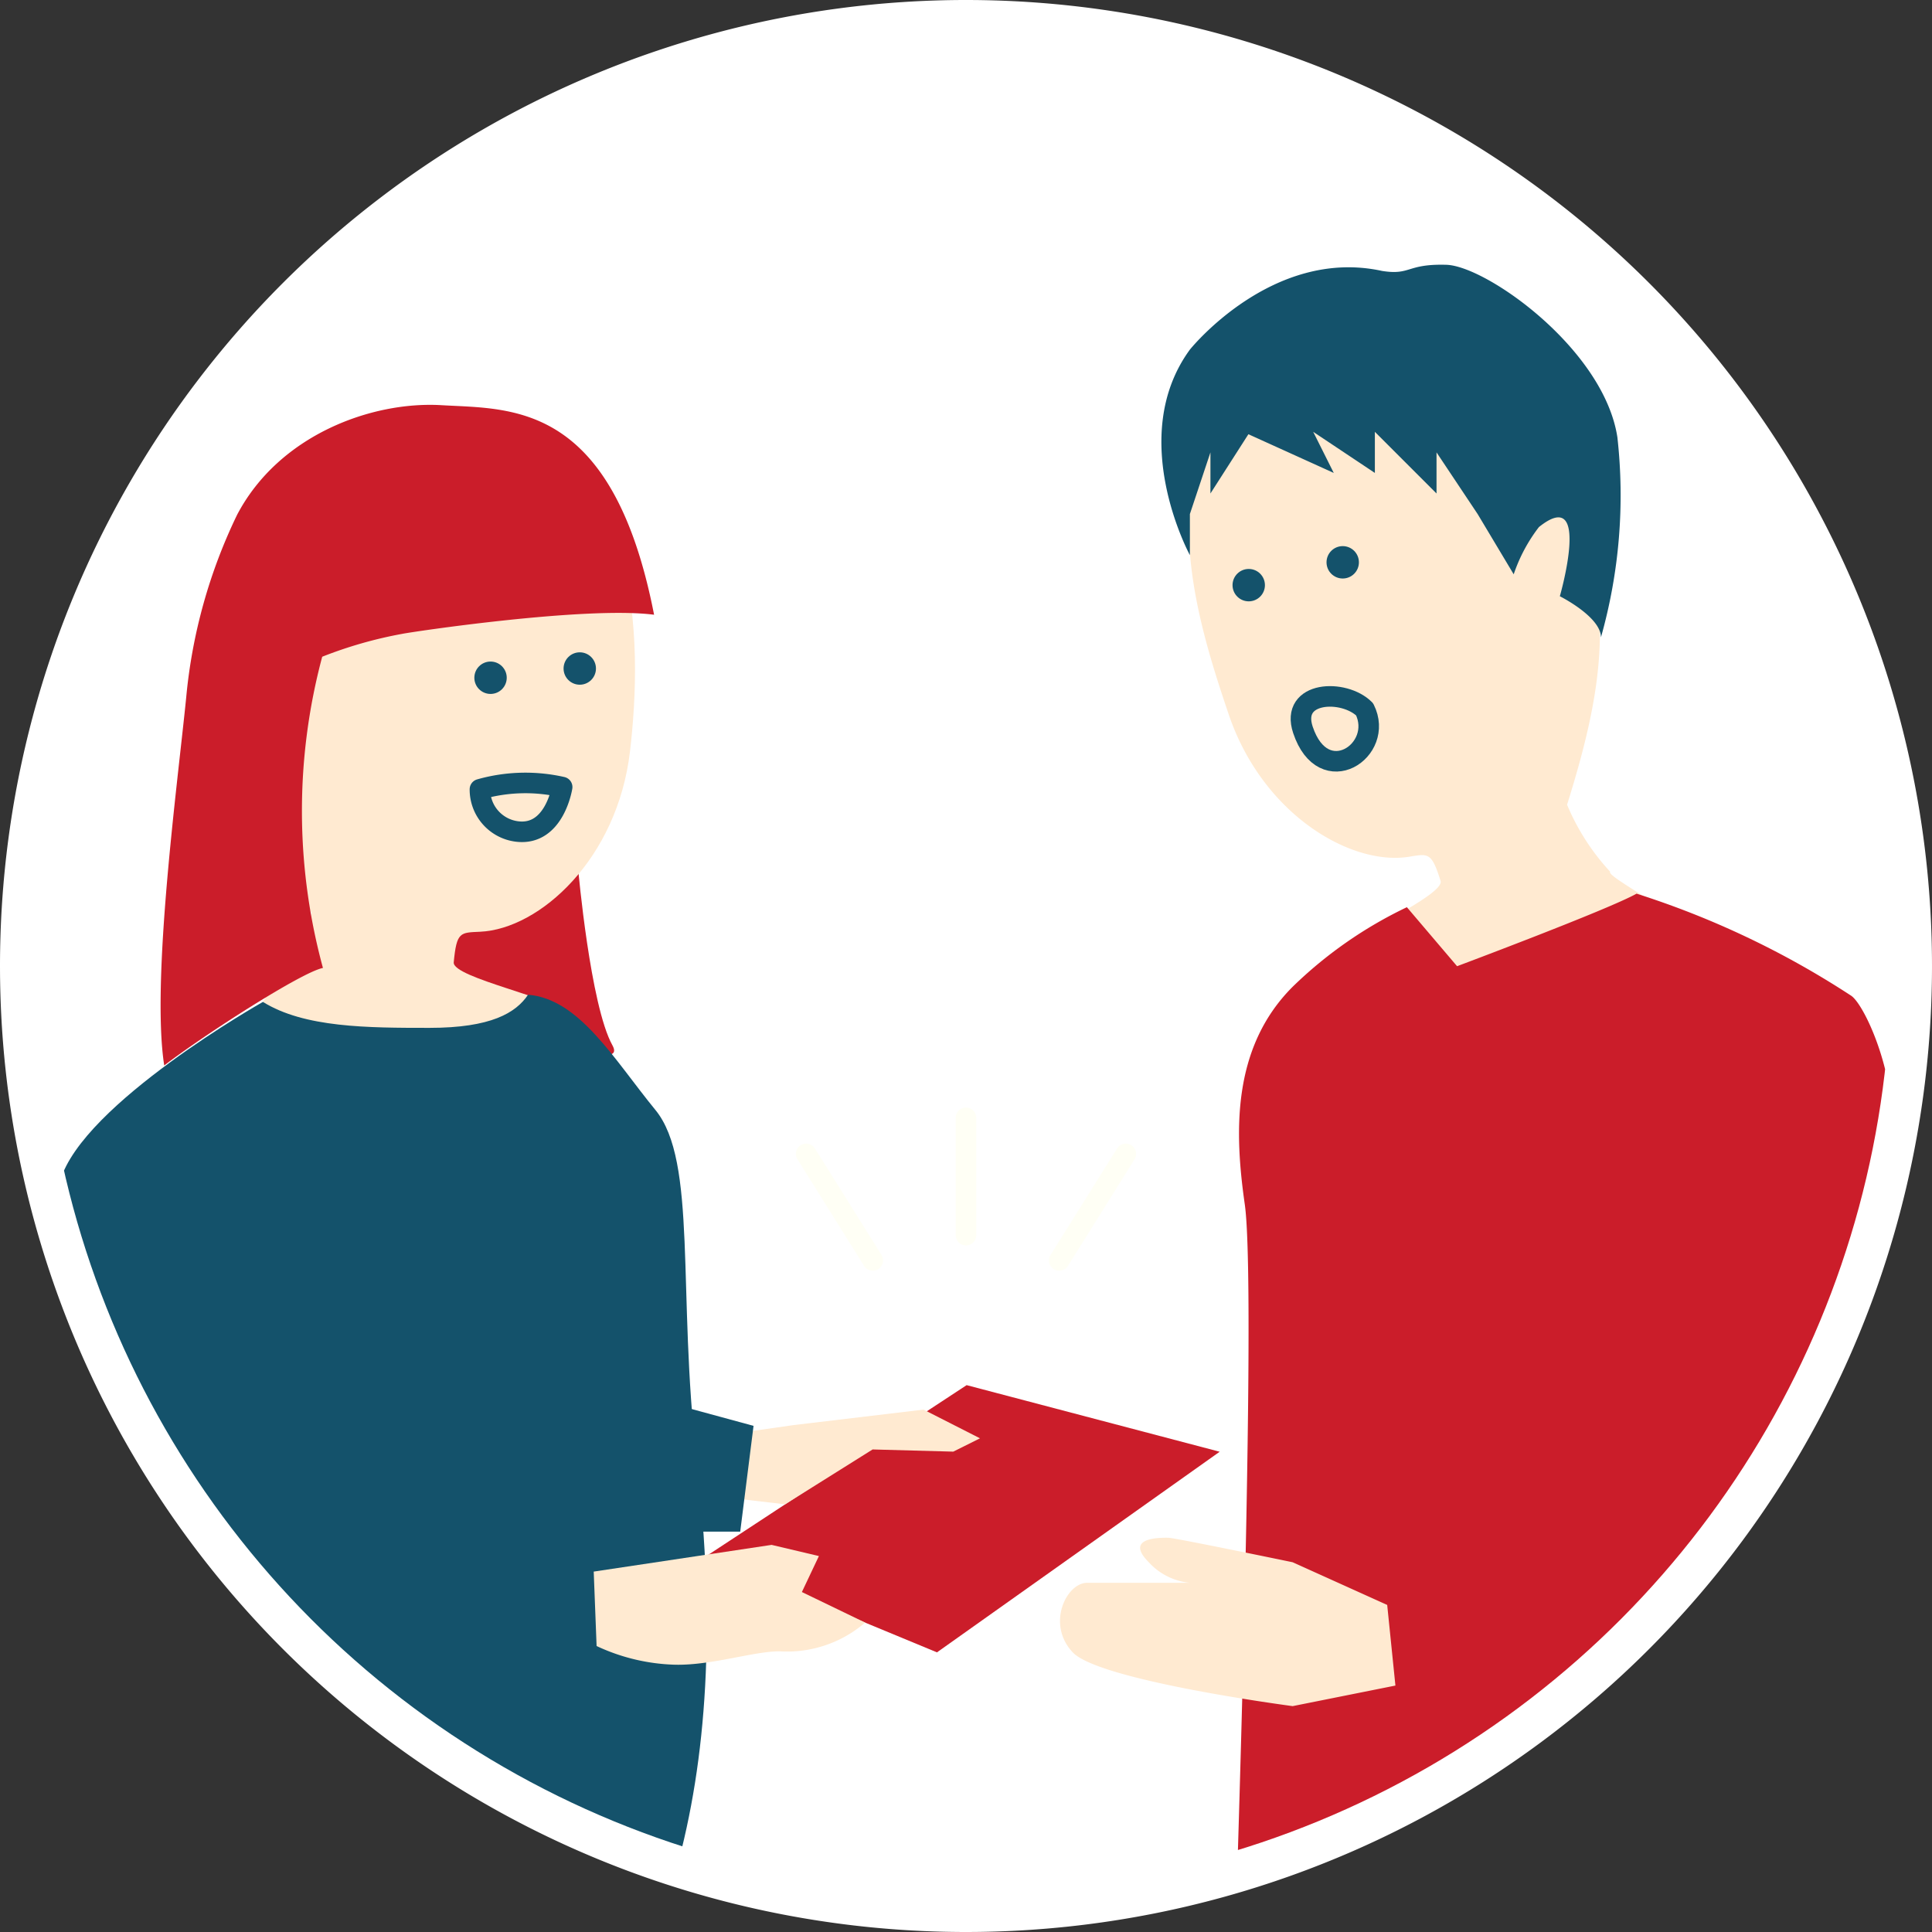 <svg xmlns="http://www.w3.org/2000/svg" xmlns:xlink="http://www.w3.org/1999/xlink" width="94" height="94" viewBox="0 0 94 94">
  <rect x="0" y="0" width="94" height="94" fill="#333333" stroke="none"/>
  <defs>
    <clipPath id="clip-path">
      <circle id="楕円形_73" data-name="楕円形 73" cx="45" cy="45" r="45" transform="translate(1374.607 1303.99)" fill="#d4b26f"/>
    </clipPath>
  </defs>
  <g id="after1" transform="translate(-1372.607 -1301.99)">
    <path id="楕円形_73-2" data-name="楕円形 73" d="M45,0A45,45,0,1,1,0,45,45,45,0,0,1,45,0Z" transform="translate(1374.607 1303.99)" fill="#fff" stroke="#fff" stroke-width="4"/>
    <g id="グループ_736" data-name="グループ 736" clip-path="url(#clip-path)">
      <g id="グループ_735" data-name="グループ 735">
        <path id="パス_419" data-name="パス 419" d="M1400.739,1344.294s.588,6.616,1.664,8.553-8.49-2.787-8.49-2.787l.453-3.23Z" fill="#cb1d2a"/>
        <path id="パス_124" data-name="パス 124" d="M1436.609,1319.518c6.681-2.253,10.838,1.3,12.637,6.635s1.514,8.9-.394,14.99a11.043,11.043,0,0,0,2.094,3.257c-.175.218,2.554,1.6,3.554,2.6-1.05,1.748-7.352,3.491-8.691,4.038-1.768.722-7.492-2.81-7.785-2.744.1-.7,4.895-2.74,4.672-3.448-.439-1.406-.6-1.322-1.534-1.171-2.818.455-7.13-2.053-8.779-6.944S1427.5,1322,1436.609,1319.518Z" fill="#ffead1"/>
        <circle id="楕円形_74" data-name="楕円形 74" cx="0.788" cy="0.788" r="0.788" transform="translate(1437.148 1328.561)" fill="#14526b"/>
        <circle id="楕円形_75" data-name="楕円形 75" cx="0.788" cy="0.788" r="0.788" transform="translate(1432.575 1329.672)" fill="#14526b"/>
        <path id="パス_126" data-name="パス 126" d="M1448.5,1331s2,1,2,2a25.422,25.422,0,0,0,.8-9.734c-.66-4.3-6.382-8.339-8.325-8.393s-1.715.52-3.119.3C1434.5,1314,1430.5,1319,1430.5,1319c-3.119,4.27,0,10,0,10v-2l1-3v2l1.847-2.883L1437.5,1325l-1-2,3,2v-2l3,3v-2l2,3,1.755,2.933a7.875,7.875,0,0,1,1.228-2.3C1450.07,1325.561,1448.5,1331,1448.5,1331Z" fill="#14526b"/>
        <path id="パス_128" data-name="パス 128" d="M1441.058,1346.129,1443.5,1349s7.37-2.76,8.733-3.53a42.778,42.778,0,0,1,10.437,4.963c.471.308,1.426,2.185,1.822,4.351s2.775,22.083,2.775,22.083l-3.888,6.48,1.344,18.653h-32.21s1.314-36.813.658-41.411c-.488-3.415-.671-7.589,2.329-10.589A20.762,20.762,0,0,1,1441.058,1346.129Z" fill="#cb1d2a"/>
        <path id="パス_131" data-name="パス 131" d="M1395.425,1322.288c-7.137-.844-10.53,3.569-11.2,9.266s.359,9.188,3.539,14.859c-.245,1.3-1.684,3.187-2.363,4.324.6.491,5.19,4.484,7.479,4.9,1.914.349,6.879-4.373,7.183-4.369-.239-.675-5.453-1.7-5.38-2.456.141-1.495.317-1.443,1.283-1.489,2.906-.133,6.676-3.543,7.292-8.768S1403.97,1323.3,1395.425,1322.288Z" fill="#ffead1"/>
        <path id="パス_132" data-name="パス 132" d="M1385.4,1350.737c2.01,1.255,5.1,1.263,8.1,1.263s4.206-.73,4.8-1.612c2.5.205,4.155,3.114,6.2,5.612s1.059,8.888,2,17,.5,14.606-1,20c-4.182,1.451-18.667,4.417-18.667,4.417l-8.194-6.059s-2.818-1.366-4.133-8.125.278-19.833,1.036-23.808C1376.634,1355.684,1385.4,1350.737,1385.4,1350.737Z" fill="#14526b"/>
        <circle id="楕円形_76" data-name="楕円形 76" cx="0.788" cy="0.788" r="0.788" transform="translate(1395.686 1334.177)" fill="#14526b"/>
        <circle id="楕円形_77" data-name="楕円形 77" cx="0.788" cy="0.788" r="0.788" transform="translate(1400.027 1333.728)" fill="#14526b"/>
        <path id="パス_133" data-name="パス 133" d="M1404.431,1331.9c-3.327-.433-11.826.837-12.261.931a20.7,20.7,0,0,0-3.886,1.112,29.03,29.03,0,0,0,.036,15.142c-1.041.2-5.843,3.3-7.723,4.745-.643-4.149.652-13.723,1.069-17.9a25.887,25.887,0,0,1,2.474-8.887c2.043-3.9,6.572-5.54,9.947-5.339S1402.4,1321.488,1404.431,1331.9Z" fill="#cb1d2a"/>
        <path id="パス_135" data-name="パス 135" d="M1399.958,1340.284a8.087,8.087,0,0,0-4,.108,2.056,2.056,0,0,0,1.8,2.053C1399.589,1342.678,1399.958,1340.284,1399.958,1340.284Z" fill="none" stroke="#14526b" stroke-linecap="round" stroke-linejoin="round" stroke-width="1"/>
        <path id="パス_138" data-name="パス 138" d="M1406.938,1377.723l12.7-8.34,12.312,3.24-13.755,9.761Z" fill="#cb1d2a"/>
        <path id="パス_141" data-name="パス 141" d="M1401.494,1378.455l8.656-1.3,2.3.544-.828,1.75,3.077,1.486a5.813,5.813,0,0,1-4.138,1.4c-1.241-.02-3.388.712-5.184.648a9.576,9.576,0,0,1-3.743-.907Z" fill="#ffead1"/>
        <path id="パス_142" data-name="パス 142" d="M1417.541,1370.573l-6.327.754-4.537.648.648,2.8,3.482.406,4.256-2.669,3.925.106,1.3-.648Z" fill="#ffead1"/>
        <path id="パス_143" data-name="パス 143" d="M1402.924,1369.639l6.346,1.725-.648,5.146h-7.776Z" fill="#14526b"/>
        <g id="グループ_734" data-name="グループ 734">
          <line id="線_5" data-name="線 5" x2="3.24" y2="5.184" transform="translate(1411.831 1358.131)" fill="none" stroke="#fffff5" stroke-linecap="round" stroke-linejoin="round" stroke-width="1"/>
          <line id="線_6" data-name="線 6" y1="5.184" x2="3.24" transform="translate(1424.143 1358.131)" fill="none" stroke="#fffff5" stroke-linecap="round" stroke-linejoin="round" stroke-width="1"/>
          <line id="線_7" data-name="線 7" y2="5.709" transform="translate(1419.606 1356.377)" fill="none" stroke="#fffff5" stroke-linecap="round" stroke-linejoin="round" stroke-width="1"/>
        </g>
        <path id="パス_420" data-name="パス 420" d="M1436,1337.5c-.632-1.9,2-2,3-1C1440,1338.5,1437,1340.5,1436,1337.5Z" fill="none" stroke="#14526b" stroke-linecap="round" stroke-linejoin="round" stroke-width="1"/>
        <path id="パス_421" data-name="パス 421" d="M1430.5,1379a3.1,3.1,0,0,1-2-1c-1-1-.029-1.211.958-1.191.332.007,6.042,1.191,6.042,1.191l4.6,2.077.4,3.923-5,1s-9.4-1.233-10.7-2.616-.3-3.384.7-3.384Z" fill="#ffead1"/>
      </g>
    </g>
  </g>
</svg>
